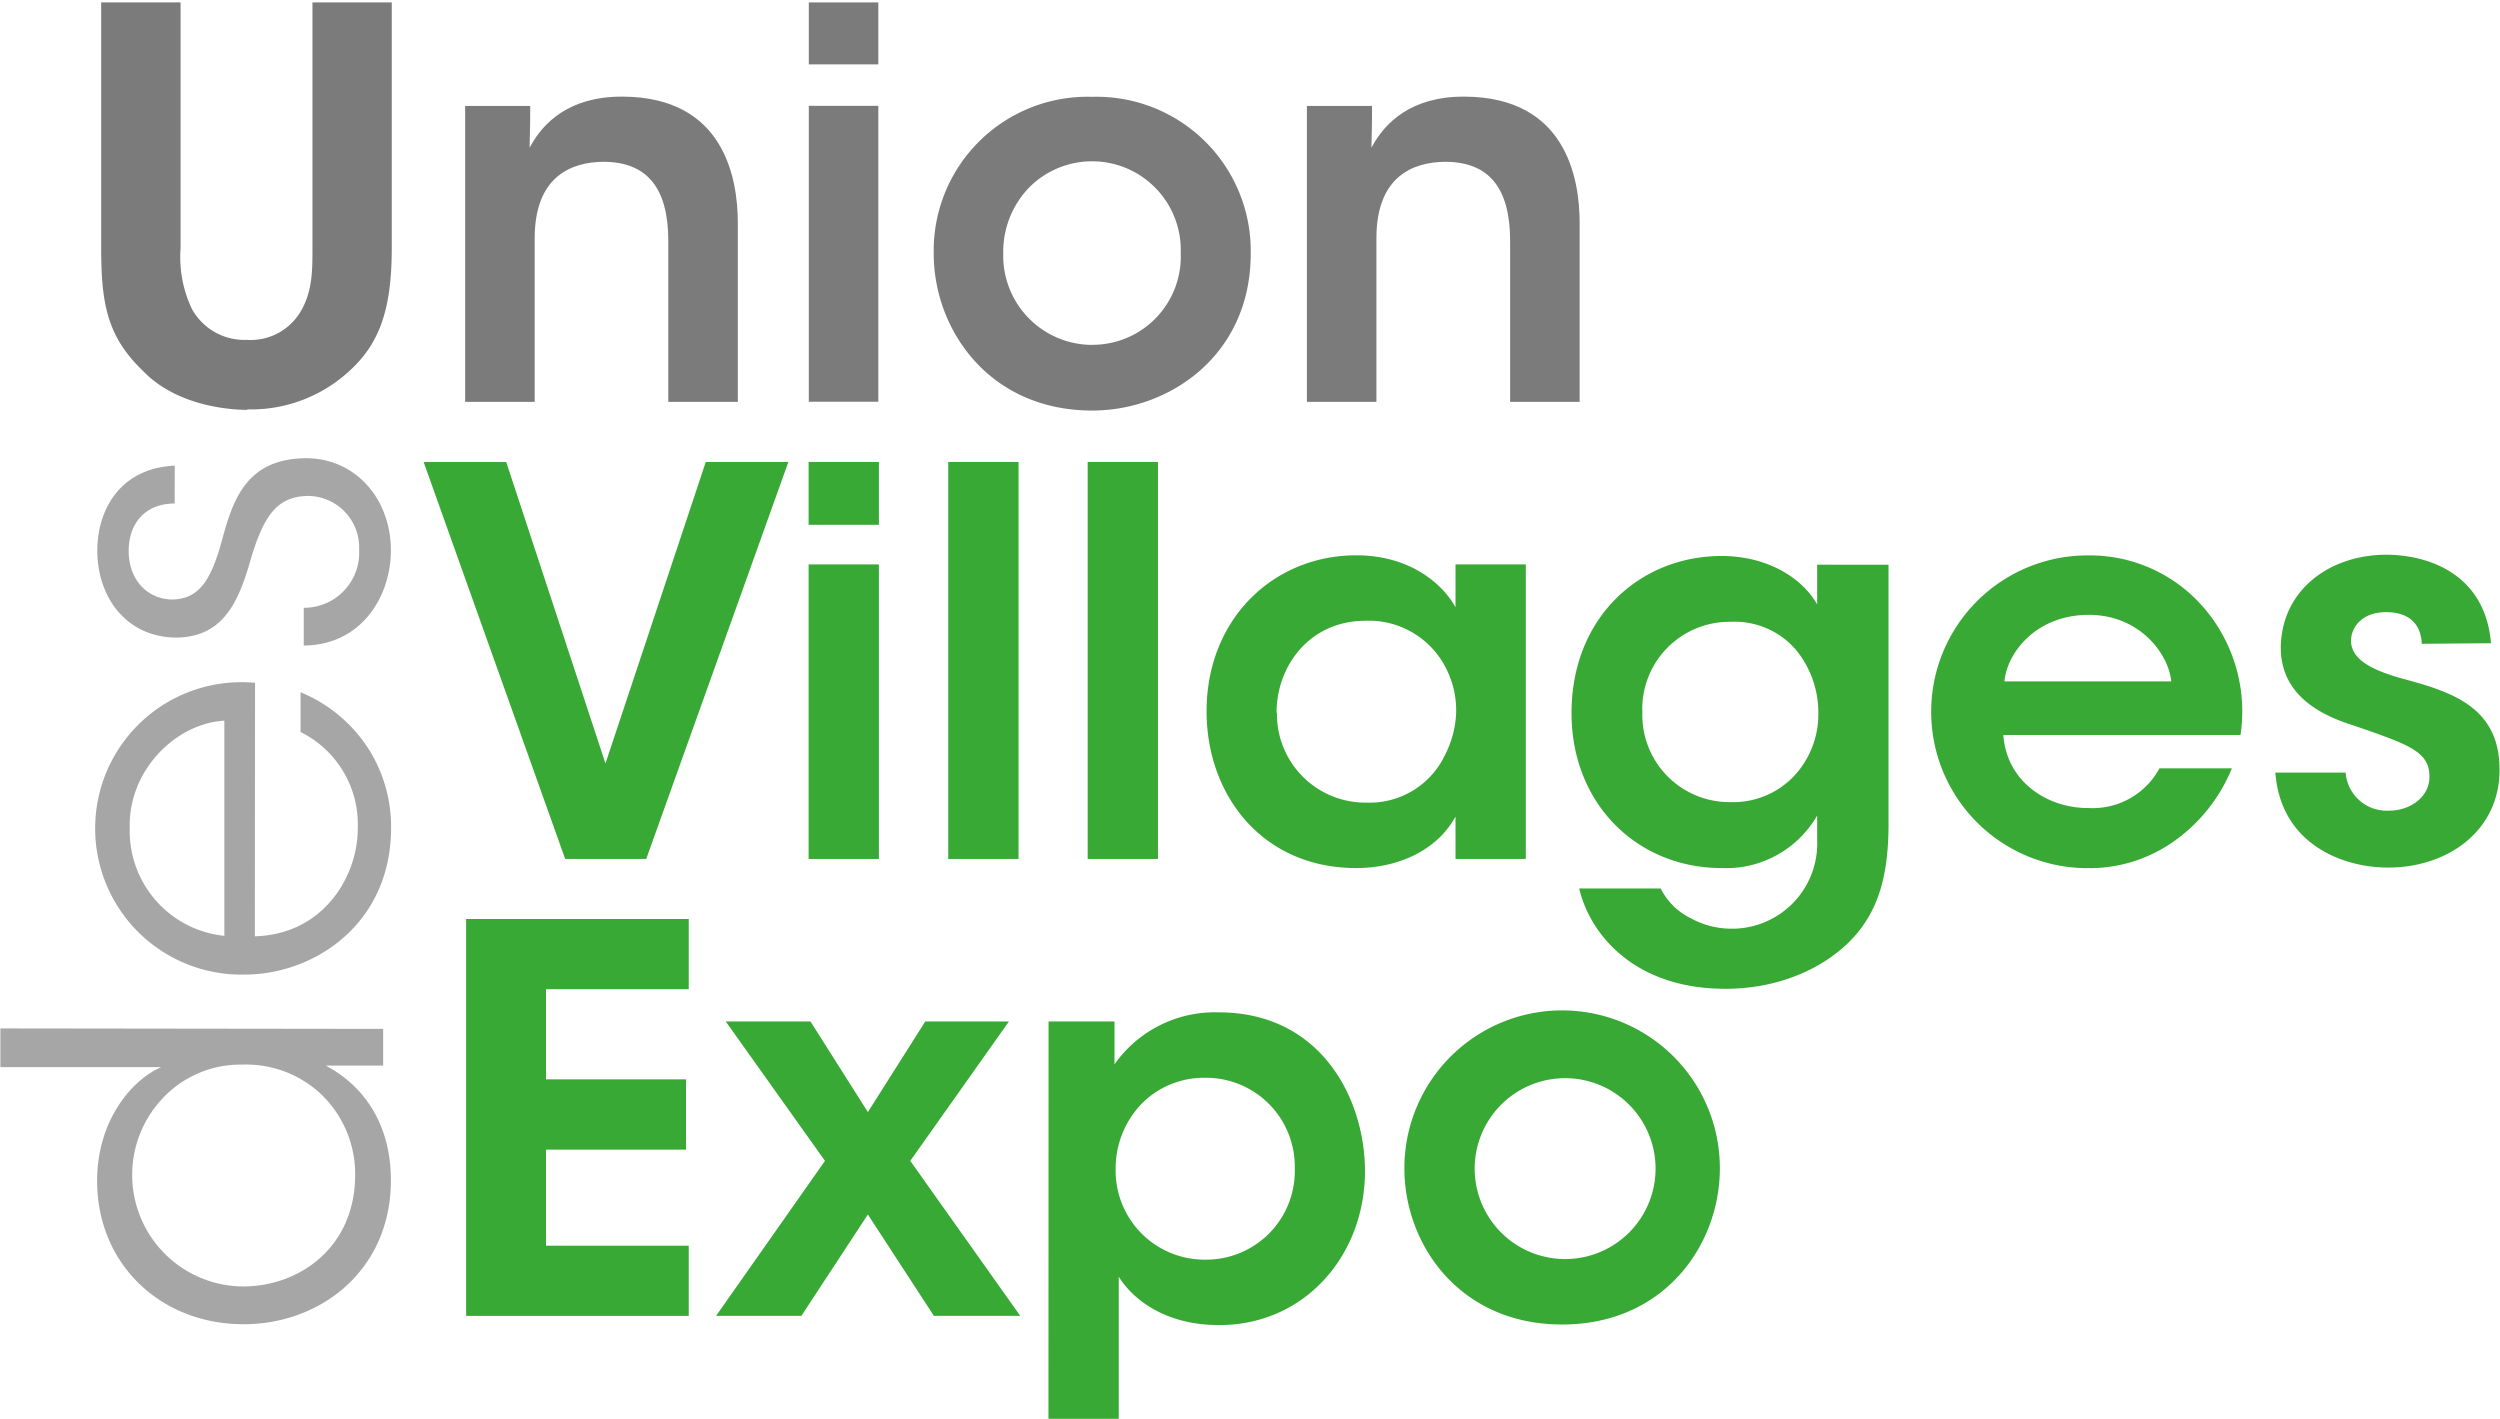 <svg id="logo-union-villages-expo" data-name="logo-union-villages-expo" width="259" height="147" xmlns="http://www.w3.org/2000/svg" viewBox="0 0 258.11 146.54"><title>logo-union-villages-expo</title><polygon points="43.71 47.71 52.24 47.71 62.49 78.85 72.85 47.71 81.38 47.71 66.7 88.71 58.33 88.71 43.71 47.71" style="fill:#39a936"/><path d="M83.47,47.71h7.26V54.2H83.47Zm0,10.58h7.26V88.71H83.47Z" style="fill:#39a936"/><rect x="97.89" y="47.71" width="7.26" height="41" style="fill:#39a936"/><rect x="112.29" y="47.71" width="7.26" height="41" style="fill:#39a936"/><path d="M157.54,88.71h-7.26V84.33c-1.94,3.55-6,5.32-10.25,5.32-9.75,0-15.46-7.59-15.46-16.18,0-9.58,6.93-16.12,15.46-16.12,5.54,0,8.92,2.94,10.25,5.37V58.29h7.26ZM131.84,73.64a9.13,9.13,0,0,0,9.25,9.25A8.61,8.61,0,0,0,149.18,78a10.42,10.42,0,0,0,1.16-4.27,9.47,9.47,0,0,0-.83-4.27A8.92,8.92,0,0,0,141,64.11c-5.87,0-9.2,4.76-9.2,9.47Z" style="fill:#39a936"/><path d="M195,85.11c0,5-.94,8.2-2.83,10.75-2.6,3.49-7.7,6.26-14,6.26-9.47,0-14-5.65-15.12-10.36h8.42a6.86,6.86,0,0,0,3.16,3.1,8.69,8.69,0,0,0,4,1.05,8.8,8.8,0,0,0,9-9.14V84.22a10.84,10.84,0,0,1-9.86,5.43c-8.75,0-15.51-6.65-15.51-16,0-9.92,7.09-16.23,15.51-16.23,4.38,0,8.14,2,9.86,5v-4.1H195ZM169.58,73.48a9,9,0,0,0,9.09,9.36,8.67,8.67,0,0,0,6.48-2.6,9.3,9.3,0,0,0,2.6-6.48,10.26,10.26,0,0,0-2.22-6.54,8.35,8.35,0,0,0-6.87-3,9,9,0,0,0-9.09,9.25Z" style="fill:#39a936"/><path d="M206.86,75.91c.33,4.88,4.65,7.59,8.81,7.54a7.83,7.83,0,0,0,7.31-4.1h7.48A17.16,17.16,0,0,1,224.31,87a15.07,15.07,0,0,1-8.7,2.66,16.15,16.15,0,0,1-.11-32.3A15.53,15.53,0,0,1,226.86,62a16.42,16.42,0,0,1,4.49,13.91Zm17.34-5.54c-.28-2.88-3.32-6.93-8.64-6.87s-8.31,3.88-8.59,6.87Z" style="fill:#39a936"/><path d="M250.07,66.49c-.06-1.61-.89-3.27-3.71-3.27-2.44,0-3.6,1.55-3.6,3,.06,1.94,2.27,3,5.15,3.82,4.88,1.33,10.14,2.77,10.19,9.31.11,6.26-5.15,10.25-11.52,10.25-4.71,0-11.08-2.44-11.63-9.81h7.26a4.25,4.25,0,0,0,4.49,3.93c2.27,0,4.21-1.5,4.16-3.55,0-2.6-2.27-3.32-7.87-5.26-4.1-1.27-7.42-3.55-7.48-7.92,0-6,5-9.7,10.91-9.7,4.1,0,10.19,1.83,10.8,9.14Z" style="fill:#39a936"/><polygon points="48.1 94.91 71.09 94.91 71.09 102.16 56.35 102.16 56.35 111.47 70.81 111.47 70.81 118.73 56.35 118.73 56.35 128.65 71.09 128.65 71.09 135.9 48.1 135.9 48.1 94.91" style="fill:#39a936"/><polygon points="85.16 119.89 74.91 105.49 83.66 105.49 89.59 114.85 95.52 105.49 104.16 105.49 93.97 119.89 105.33 135.9 96.41 135.9 89.59 125.43 82.72 135.9 73.91 135.9 85.16 119.89" style="fill:#39a936"/><path d="M108.25,105.49h6.81v4.43a12.68,12.68,0,0,1,10.75-5.37c10.64,0,15.12,9,15.12,16.4,0,8.64-6.15,15.9-15.07,15.9-5.93,0-9.14-3-10.36-5v14.68h-7.26Zm25.43,15.18a9.17,9.17,0,0,0-9.31-9.36,9,9,0,0,0-6.59,2.77,9.62,9.62,0,0,0-2.6,6.7,9.18,9.18,0,0,0,9.25,9.31,9.15,9.15,0,0,0,9.25-9.36Z" style="fill:#39a936"/><path d="M145,120.61a16.29,16.29,0,0,1,32.58.06c0,7.87-5.71,16.12-16.29,16.12S145,128.54,145,120.67Zm7.26.11a9.34,9.34,0,1,0,0-.06Z" style="fill:#39a936"/><path d="M39.53,106.26v3.79H33.6c3.79,2,6.73,5.87,6.73,11.86,0,9.19-7.16,14.85-15.22,14.85-8.55,0-15.12-6.2-15.12-14.8,0-6.3,3.63-10.47,6.62-11.75H0v-4Zm-14.37,26.6c5.77-.05,11.48-4.06,11.48-11.54a11.41,11.41,0,0,0-3.37-8.17,11.27,11.27,0,0,0-8.28-3.2,11,11,0,0,0-8.07,3.31,11.52,11.52,0,0,0,8.17,19.6Z" style="fill:#a6a6a6"/><path d="M26.28,96.7c7.21-.21,10.68-6.36,10.63-11.22A10.63,10.63,0,0,0,31,75.6V71.49a15.23,15.23,0,0,1,7,5.82,15,15,0,0,1,2.35,8.17c0,10-8,15.17-15.12,15.17a15.1,15.1,0,1,1,1.07-30.13ZM23.13,74.43c-5,.27-9.93,5.13-9.77,11.06a10.88,10.88,0,0,0,9.77,11.16Z" style="fill:#a6a6a6"/><path d="M18,52c-3,0-4.75,2-4.75,4.91,0,3.15,2.14,5.07,4.65,5,2.72-.11,3.85-2.19,4.86-5.66,1.12-4.11,2.3-8.71,8.44-8.92,5.29-.21,9.13,4.06,9.13,9.51,0,4.65-2.94,9.77-9,9.83v-3.9a5.69,5.69,0,0,0,5.72-6,5.32,5.32,0,0,0-5.39-5.55c-3.26.11-4.59,2.24-6,7.21-1.23,4.11-2.88,7.32-7.42,7.42-5.18,0-8.23-4.11-8.23-9,0-4,2.19-8.49,8-8.76Z" style="fill:#a6a6a6"/><path d="M25.5,42.28a15,15,0,0,0,10.58-4c3.12-2.85,4.34-6.41,4.34-12.7V.25H32.23V25.63c0,2.28,0,4.44-1.18,6.47a6,6,0,0,1-5.6,3,6.2,6.2,0,0,1-5.66-3.17,12.47,12.47,0,0,1-1.18-6.3V.25H10.41V25.63c0,5.8.65,9.17,4.34,12.7,3.54,3.67,9.12,4,10.75,4" style="fill:#7c7b7b"/><path d="M62.25,16.71c4.53,0,6.73,2.68,6.73,8.19V41.5h7.18V23.05c0-4.86-1.54-13-11.84-13.07h-.17c-5.41,0-8.06,2.71-9.34,5l-.15.27v-.31c.05-1.43.06-2.68.06-4H48V41.5h7.18V24.62c0-6.47,3.84-7.87,7.07-7.91" style="fill:#7c7b7b"/><rect x="83.49" y="0.25" width="7.18" height="6.4" style="fill:#7c7b7b"/><rect x="83.49" y="10.93" width="7.18" height="30.56" style="fill:#7c7b7b"/><path d="M112.77,10A15.89,15.89,0,0,0,96.39,26.13v.06c0,7.86,5.74,16.21,16.37,16.21,7.94,0,16.37-5.68,16.37-16.21A15.92,15.92,0,0,0,112.77,10m0,25.62a9.21,9.21,0,0,1-9.2-9.42v-.06a9.56,9.56,0,0,1,2.69-6.79,9.16,9.16,0,0,1,15.64,6.79,9.11,9.11,0,0,1-9.14,9.47" style="fill:#7c7b7b"/><path d="M149.19,16.71c4.53,0,6.73,2.68,6.73,8.19V41.5h7.18V23.05c0-4.86-1.54-13-11.84-13.07h-.17c-5.4,0-8.06,2.71-9.34,5l-.15.27v-.31c.05-1.43.06-2.68.06-4h-6.73V41.5h7.18V24.62c0-6.47,3.84-7.87,7.07-7.91" style="fill:#7c7b7b"/></svg>
